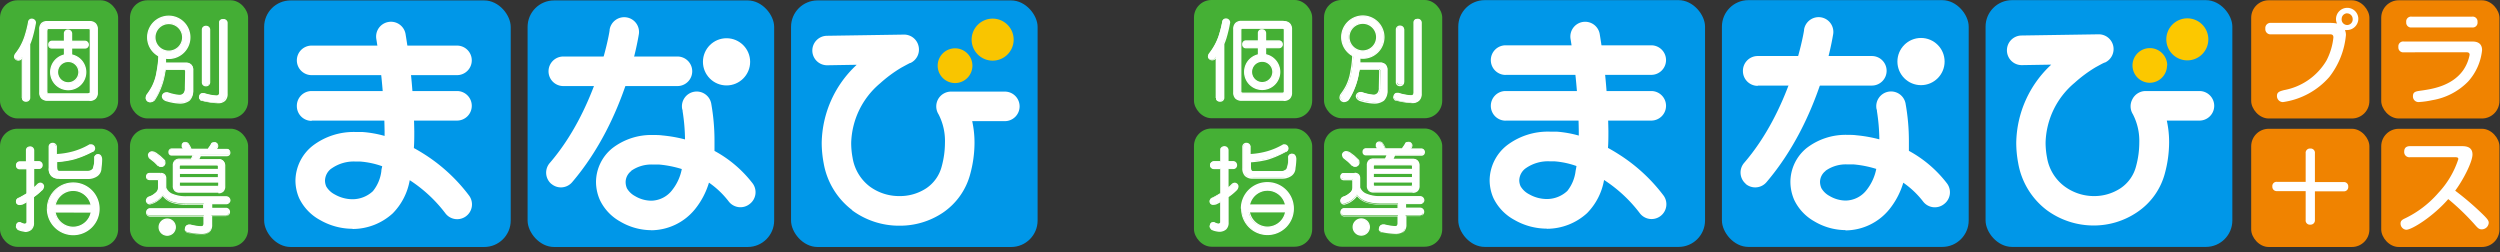<svg id="レイヤー_1" data-name="レイヤー 1" xmlns="http://www.w3.org/2000/svg" viewBox="0 0 357 36"><rect x="0" y="0" width="357" height="36" fill="#333333" stroke="none"/><defs><style>.cls-1{fill:#0097e8;}.cls-2{fill:#44ae35;}.cls-3{fill:#fff;}.cls-4{fill:#f9c500;}.cls-5{fill:#45b035;}.cls-6{fill:#fcc800;}.cls-7{fill:#f08300;}</style></defs><title>personal2Logoアートボード 1</title><rect class="cls-1" x="37.72" y="0.06" width="35.21" height="35.21" rx="3.78" ry="3.78"/><rect class="cls-1" x="112.96" y="0.06" width="35.21" height="35.21" rx="3.78" ry="3.78"/><rect class="cls-1" x="75.34" y="0.06" width="35.21" height="35.21" rx="3.78" ry="3.78"/><rect class="cls-2" y="0.04" width="16.87" height="16.87" rx="2.49" ry="2.49"/><rect class="cls-2" x="18.56" y="0.04" width="16.87" height="16.87" rx="2.49" ry="2.49"/><rect class="cls-2" y="18.38" width="16.87" height="16.87" rx="2.49" ry="2.49"/><rect class="cls-2" x="18.56" y="18.38" width="16.87" height="16.87" rx="2.49" ry="2.49"/><path class="cls-3" d="M5.05,3.21l0,.05A19.74,19.74,0,0,1,4.54,5.4c-.1.32-.21.63-.34.93V14c0,.29-.19.43-.51.45s-.5-.17-.5-.45V8.13l-.26.34a.53.53,0,0,1-.35.1c-.3-.05-.47-.18-.51-.41a.76.76,0,0,1,.14-.45,8.15,8.15,0,0,0,.65-.95,8.23,8.23,0,0,0,.7-1.53A16.44,16.44,0,0,0,4.1,3.16a.43.43,0,0,1,.45-.41A.5.5,0,0,1,5.05,3.21Zm7.74-.1a1,1,0,0,1,1.11,1.11v9a1,1,0,0,1-1.11,1.11h-6a1,1,0,0,1-1.11-1.11v-9A1,1,0,0,1,6.77,3.11Zm.1,10V4.36a.27.27,0,0,0-.3-.3H7a.26.26,0,0,0-.3.3v8.71c0,.21.09.31.3.31H12.6A.27.27,0,0,0,12.9,13.07ZM9.21,8.52V6.85H7.43A.42.42,0,0,1,7,6.4a.44.44,0,0,1,.45-.51H9.21V4.83a.46.46,0,0,1,.51-.51.48.48,0,0,1,.51.51V5.89h1.92c.28,0,.44.18.47.51a.45.45,0,0,1-.47.45H10.22V8.52"/><path class="cls-3" d="M3.1,14V8.4L3,8.54H3a.63.63,0,0,1-.42.12h0A.61.61,0,0,1,2,8.16H2a.85.85,0,0,1,.16-.51h0a8.1,8.1,0,0,0,.64-.93h0A8.08,8.08,0,0,0,3.48,5.2h0A16.19,16.19,0,0,0,4,3.15H4a.52.52,0,0,1,.55-.49h0a.59.59,0,0,1,.59.54h0v.05l0,0a19.3,19.3,0,0,1-.49,2.15h0c-.1.32-.2.63-.33.92h0V14a.57.57,0,0,1-.6.53h0c-.36,0-.6-.21-.59-.54Zm.18,0c0,.24.11.33.41.37h0c.29,0,.39-.13.42-.37h0V6.3a9.52,9.52,0,0,0,.33-.92h0a20.73,20.73,0,0,0,.5-2.15h0v0a.4.4,0,0,0-.41-.37h0c-.24,0-.34.11-.37.34h0a16.47,16.47,0,0,1-.53,2.08h0a8.37,8.37,0,0,1-.71,1.55h0a8.12,8.12,0,0,1-.65,1h0a.68.68,0,0,0-.13.39h0c0,.19.15.29.42.34h0a.48.48,0,0,0,.28-.07h0c.08-.11.17-.21.26-.33h0l.16-.23V14Zm9.52.39h-6a1.21,1.21,0,0,1-.9-.31h0a1.22,1.22,0,0,1-.3-.9h0v-9a1.21,1.21,0,0,1,.3-.9h0A1.21,1.21,0,0,1,6.77,3h6V3.2h-6c-.72,0-1,.32-1,1h0v9c0,.71.31,1,1,1h6c.71,0,1-.32,1-1h0v-9c0-.71-.32-1-1-1h0V3a1.22,1.22,0,0,1,.9.31h0a1.21,1.21,0,0,1,.31.9h0v9a1.22,1.22,0,0,1-.31.9h0a1.22,1.22,0,0,1-.89.31h0Zm-.19-1H7a.38.38,0,0,1-.29-.1h0a.41.41,0,0,1-.1-.29h0V4.36a.39.39,0,0,1,.1-.28h0A.39.39,0,0,1,7,4H12.6a.37.37,0,0,1,.39.39h0v8.71a.42.42,0,0,1-.1.3h0a.39.39,0,0,1-.28.1h0ZM6.77,4.36v8.71c0,.18,0,.21.21.22H12.6c.16,0,.2,0,.21-.22h0V4.36c0-.16,0-.2-.21-.21H7c-.18,0-.2,0-.21.21Zm3.36,4.16V6.76h2a.35.35,0,0,0,.38-.36h0c0-.3-.14-.4-.38-.42h-2V4.84c0-.29-.14-.4-.41-.42h0c-.31,0-.41.13-.42.42h0V6H7.43c-.26,0-.36.12-.37.42h0c0,.25.1.34.37.37H9.29V8.52H9.12V6.94H7.43a.5.5,0,0,1-.54-.54h0a.53.53,0,0,1,.54-.59H9.12v-1a.55.55,0,0,1,.6-.59h0a.58.58,0,0,1,.59.59h0v1h1.83a.56.56,0,0,1,.55.6h0a.54.54,0,0,1-.55.53H10.31V8.52Z"/><path class="cls-3" d="M23.71,7.55c0,.47,0,1,0,1.45h2.88a.9.9,0,0,1,1,1l0,2.91A1.83,1.83,0,0,1,27,14.28a2.19,2.19,0,0,1-1.4.4,7.46,7.46,0,0,1-2.09-.42.61.61,0,0,1-.35-.5.54.54,0,0,1,.56-.51.51.51,0,0,1,.18,0,6.74,6.74,0,0,0,1.65.38.82.82,0,0,0,.71-.3,1.19,1.19,0,0,0,.19-.75l.05-2.36a.27.27,0,0,0-.31-.3H23.59c0,.23-.06.3-.09.51a10,10,0,0,1-.65,2.28A8.64,8.64,0,0,1,22,14.32a.88.88,0,0,1-.61.26.58.58,0,0,1-.56-.56,1.19,1.19,0,0,1,.1-.4,8.59,8.59,0,0,0,.76-1.18,7.11,7.11,0,0,0,.69-2.16,14.7,14.7,0,0,0,.27-2.73m9.66-4.29V13.41a1.14,1.14,0,0,1-1.31,1.27,10.34,10.34,0,0,1-2.33-.36,1.92,1.92,0,0,1-.26-.35c0-.43.17-.63.45-.66h.18a7.19,7.19,0,0,0,1.8.35.41.41,0,0,0,.45-.47v-10c0-.28.17-.43.51-.45S32.34,3,32.36,3.25Zm-2.42,1v7.47a.48.48,0,0,1-.51.5.47.47,0,0,1-.52-.5V4.28a.47.47,0,0,1,.52-.51A.48.48,0,0,1,29.94,4.28Z"/><path class="cls-3" d="M28.7,14.41h0l0,0a1.91,1.91,0,0,1-.27-.37h0v0c0-.44.2-.72.54-.75h0l.21,0h0a7.15,7.15,0,0,0,1.78.35h0c.26,0,.35-.1.36-.38h0v-10c0-.33.23-.53.6-.54h0a.56.56,0,0,1,.59.53h0V13.41a1.36,1.36,0,0,1-.36,1h0a1.44,1.44,0,0,1-1,.34h0a10.35,10.35,0,0,1-2.35-.36Zm2.35.19c.84,0,1.21-.37,1.22-1.18h0V3.26c0-.25-.14-.34-.41-.37h0c-.32,0-.41.12-.42.37h0v10a.57.57,0,0,1-.14.41h0a.54.54,0,0,1-.41.14h0a7,7,0,0,1-1.8-.35h-.17c-.23,0-.35.16-.37.55h0a2.23,2.23,0,0,0,.22.29h0a10.2,10.2,0,0,0,2.28.35Zm-7.54-.25a.7.7,0,0,1-.4-.59h0a.64.64,0,0,1,.64-.59h0a.58.58,0,0,1,.21,0h0a6.76,6.76,0,0,0,1.62.37h0a.74.74,0,0,0,.64-.27h0a1.11,1.11,0,0,0,.17-.7h0l.05-2.36c0-.16,0-.2-.22-.21H23.67c0,.18-.06.26-.08.44h0a10.13,10.13,0,0,1-.65,2.3h0a8.65,8.65,0,0,1-.84,1.6h0a1,1,0,0,1-.68.28h0a.67.67,0,0,1-.63-.64h0a1.27,1.27,0,0,1,.12-.46h0a8.53,8.53,0,0,0,.76-1.17h0a7,7,0,0,0,.68-2.14h0a14.51,14.51,0,0,0,.27-2.72h.18a14.84,14.84,0,0,1-.27,2.75h0a7.17,7.17,0,0,1-.7,2.19h0a8.25,8.25,0,0,1-.76,1.17h0A1.11,1.11,0,0,0,21,14h0a.48.48,0,0,0,.46.48h0a.79.79,0,0,0,.54-.22h0a8.58,8.58,0,0,0,.81-1.55h0a9.93,9.93,0,0,0,.64-2.26h0c0-.22.07-.29.09-.51h0V9.87h2.72a.41.41,0,0,1,.29.1h0a.39.39,0,0,1,.1.29h0l-.05,2.36a1.26,1.26,0,0,1-.21.8h0a.9.9,0,0,1-.78.33h0a6.82,6.82,0,0,1-1.68-.38h0l-.14,0h0c-.31,0-.45.17-.48.41h0a.52.52,0,0,0,.29.43h0a7.43,7.43,0,0,0,2.06.41h0A2.11,2.11,0,0,0,27,14.22h0a1.76,1.76,0,0,0,.45-1.3h0l0-2.9c0-.64-.28-.92-.92-.93h-3V9c0-.41,0-1,0-1.44h.18c0,.43,0,1,0,1.36h2.78a1.11,1.11,0,0,1,.82.29h0a1.14,1.14,0,0,1,.28.83h0l0,2.91a1.92,1.92,0,0,1-.51,1.43h0a2.28,2.28,0,0,1-1.45.42h0a7.56,7.56,0,0,1-2.13-.42Zm5.31-2.61V4.27a.57.57,0,0,1,.61-.59h0a.57.57,0,0,1,.59.59h0v7.47a.58.58,0,0,1-.6.59h0a.56.56,0,0,1-.6-.59ZM29,4.28v7.46c0,.29.13.4.43.42h0c.28,0,.39-.13.42-.42h0V4.28c0-.29-.14-.4-.41-.42h0c-.31,0-.41.13-.43.42Z"/><path class="cls-3" d="M6,23.63a.44.44,0,0,1-.45.45H4.8v2.84a6.19,6.19,0,0,0,.61-.57.64.64,0,0,1,.3-.14c.3,0,.47.14.5.4a.77.77,0,0,1-.25.56,7.91,7.91,0,0,1-1.17,1V31.8A1.11,1.11,0,0,1,3.53,33a2.88,2.88,0,0,1-1-.26,1.6,1.6,0,0,1-.25-.35c0-.43.16-.63.45-.66h.06a1.62,1.62,0,0,0,.65.25.32.32,0,0,0,.35-.36V28.76a6.26,6.26,0,0,1-.71.38,2,2,0,0,1-.4.05.39.39,0,0,1-.4-.4.5.5,0,0,1,.4-.51c.44-.23.82-.45,1.11-.63V24.09h-1a.43.43,0,0,1-.47-.45.47.47,0,0,1,.47-.52h1V21.46c0-.29.17-.44.5-.47a.48.48,0,0,1,.51.47v1.66h.76C5.85,23.14,6,23.31,6,23.63ZM8,21v1.14a11.24,11.24,0,0,0,2.46-.4,9.86,9.86,0,0,0,2.34-1H13a.5.5,0,0,1,.51.51.48.48,0,0,1-.4.45,13.28,13.28,0,0,1-2.59,1A13.61,13.61,0,0,1,8,23.12v.71c0,.48.13.71.4.71h4a1,1,0,0,0,.79-.31c.16-.12.25-.67.27-1.66a.46.46,0,0,1,.51-.51c.31,0,.48.23.51.65a9.57,9.57,0,0,1-.1,1.3,1.32,1.32,0,0,1-.56,1.06,2.22,2.22,0,0,1-1.36.38h-4A1.24,1.24,0,0,1,7,24V21a.47.47,0,0,1,.51-.52A.5.5,0,0,1,8,21ZM7.78,29.3h5.5v1H7.78Z"/><path class="cls-3" d="M3.53,33.1a3,3,0,0,1-1-.27h0v0a1.66,1.66,0,0,1-.26-.37h0v0c0-.44.19-.73.54-.75h.12a1.54,1.54,0,0,0,.6.23h0c.2,0,.25-.07.26-.27h0V28.92a6.08,6.08,0,0,1-.6.31h0a2.07,2.07,0,0,1-.43.05h0a.48.48,0,0,1-.48-.49h0a.58.58,0,0,1,.45-.58h0c.42-.22.78-.43,1.07-.61h0V24.18H2.83a.52.52,0,0,1-.55-.55h0a.56.56,0,0,1,.56-.6H3.7V21.46c0-.33.23-.54.6-.56h0a.58.58,0,0,1,.59.56h0V23h.68a.57.57,0,0,1,.53.6h0a.53.53,0,0,1-.54.53H4.89v2.56c.16-.13.31-.29.47-.45h0a.71.71,0,0,1,.35-.16h0a.55.55,0,0,1,.59.49h0a.86.86,0,0,1-.27.62H6a8,8,0,0,1-1.14.94h0V31.8a1.3,1.3,0,0,1-.35,1h0a1.41,1.41,0,0,1-1,.33h0Zm0-.18c.81,0,1.17-.36,1.18-1.13h0V28.08l0,0a7.88,7.88,0,0,0,1.15-.95h0a.67.67,0,0,0,.22-.48h0c0-.22-.15-.31-.41-.33h0a.54.54,0,0,0-.24.11h0a6.21,6.21,0,0,1-.62.58h0l-.14.12V24h.85c.25,0,.33-.11.37-.36h0c0-.3-.13-.4-.36-.43H4.71V21.47c0-.25-.14-.35-.41-.39h0c-.31,0-.41.13-.42.38h0V23.2h-1c-.26,0-.36.14-.38.43h0c0,.25.11.35.38.37h1v3.7l0,0c-.3.18-.68.4-1.13.64h0a.41.41,0,0,0-.34.42h0c0,.21.09.28.31.32h0a1.92,1.92,0,0,0,.37,0H3a6.2,6.2,0,0,0,.7-.37h0l.13-.08v3a.46.46,0,0,1-.11.33h0a.44.44,0,0,1-.34.12h0a1.69,1.69,0,0,1-.66-.25h0c-.23,0-.34.16-.35.55h0a1.71,1.71,0,0,0,.21.3h0a2.78,2.78,0,0,0,1,.24Zm4.16-2.58V29.21h5.68v1.14Zm.18-.18H13.2v-.78H7.87v.78Zm.57-4.63a1.53,1.53,0,0,1-1.12-.38h0A1.52,1.52,0,0,1,6.94,24h0V21a.57.57,0,0,1,.6-.61h0a.59.59,0,0,1,.59.6h0v1a10.94,10.94,0,0,0,2.35-.39h0a9.83,9.83,0,0,0,2.32-1H13a.59.59,0,0,1,.59.6h0a.56.56,0,0,1-.45.53h0a13.35,13.35,0,0,1-2.61,1.06h0a13.65,13.65,0,0,1-2.36.36h0v.63c0,.48.11.62.31.62h4a1,1,0,0,0,.74-.29h0a3.33,3.33,0,0,0,.24-1.59h0A.55.55,0,0,1,14,22h0c.36,0,.57.3.59.74h0a9.61,9.61,0,0,1-.1,1.3h0a1.4,1.4,0,0,1-.59,1.13h0a2.31,2.31,0,0,1-1.41.39h-4ZM7.12,21v3c0,.91.41,1.31,1.32,1.32h4A2.15,2.15,0,0,0,13.76,25h0a1.24,1.24,0,0,0,.51-1h0a9.41,9.41,0,0,0,.1-1.28h0c0-.4-.16-.54-.41-.56h0c-.31,0-.41.13-.42.42h0c0,1-.09,1.54-.3,1.72h0a1.11,1.11,0,0,1-.86.34h-4c-.34,0-.49-.32-.49-.8H8V23H8a13.45,13.45,0,0,0,2.41-.36h0a13.23,13.23,0,0,0,2.59-1h0c.24-.08.32-.17.34-.36h0c0-.3-.16-.41-.42-.43h-.08a9.91,9.91,0,0,1-2.35,1h0a11.27,11.27,0,0,1-2.48.4H8V21c0-.29-.14-.4-.41-.44h0c-.31,0-.41.14-.42.43Z"/><path class="cls-4" d="M138.86,9.38a2.48,2.48,0,0,1-2.48,2.48h0a2.48,2.48,0,0,1-2.48-2.48h0a2.48,2.48,0,0,1,2.48-2.48h0a2.48,2.48,0,0,1,2.48,2.48Z"/><path class="cls-4" d="M144.75,5.66a3,3,0,0,1-3,3h0a3,3,0,0,1-3-3h0a3,3,0,0,1,3-3h0a3,3,0,0,1,3,3Z"/><path class="cls-3" d="M44.5,10.73a2.11,2.11,0,0,1-2.11-2.11h0A2.11,2.11,0,0,1,44.5,6.51H65.26a2.11,2.11,0,0,1,2.11,2.11h0a2.11,2.11,0,0,1-2.11,2.11H44.5Z"/><path class="cls-3" d="M44.5,17.26a2.11,2.11,0,0,1-2.11-2.11h0A2.11,2.11,0,0,1,44.5,13H65.26a2.11,2.11,0,0,1,2.11,2.11h0a2.11,2.11,0,0,1-2.11,2.11H44.5Z"/><path class="cls-3" d="M50.33,32.67a9.33,9.33,0,0,1-4.61-1.24h0a7,7,0,0,1-3-3.13h0a6.37,6.37,0,0,1-.53-2.51h0a6.43,6.43,0,0,1,2.49-5h0a9.64,9.64,0,0,1,6.13-1.94h0c.31,0,.63,0,.95,0h0a15.85,15.85,0,0,1,3.16.56h0c0-.22,0-.45,0-.68h0a87.74,87.74,0,0,0-1-12h0c-.11-.74-.18-1.15-.18-1.15h0a2.11,2.11,0,0,1,1.72-2.44h0A2.11,2.11,0,0,1,57.92,4.9h0a93.81,93.81,0,0,1,1.24,13.85h0c0,.81,0,1.61-.06,2.39h0c.61.33,1.2.69,1.77,1.06h0A24.27,24.27,0,0,1,67,27.95h0a2.11,2.11,0,0,1-.48,2.95h0a2.11,2.11,0,0,1-2.95-.48h0a20.13,20.13,0,0,0-5.06-4.69h0l0,0h0a8.9,8.9,0,0,1-2.43,4.74h0a8.53,8.53,0,0,1-5.71,2.23h0Zm-3-8.61a2.21,2.21,0,0,0-.92,1.72h0a2.15,2.15,0,0,0,.18.85h0a3,3,0,0,0,1.22,1.14h0a5.12,5.12,0,0,0,2.5.68h0a4.27,4.27,0,0,0,2.94-1.15h0a5.62,5.62,0,0,0,1.21-2.89h0c0-.21.08-.44.12-.67h0a12,12,0,0,0-3.12-.67h0l-.65,0h0a5.49,5.49,0,0,0-3.48,1Z"/><path class="cls-3" d="M93,32.87a8.8,8.8,0,0,1-4.48-1.26h0a6.91,6.91,0,0,1-2.86-3.06h0A6.48,6.48,0,0,1,85.11,26h0a6.25,6.25,0,0,1,2.35-4.85h0a9.11,9.11,0,0,1,5.86-1.87h0c.41,0,.84,0,1.27.06h0a19.86,19.86,0,0,1,3.23.57h0a27.34,27.34,0,0,0-.34-4h0c0-.22-.06-.32-.06-.32h0a2.11,2.11,0,0,1,1.66-2.48h0a2.11,2.11,0,0,1,2.48,1.66h0a30.23,30.23,0,0,1,.47,5.35h0c0,.46,0,.94,0,1.43h0a17.19,17.19,0,0,1,5.41,4.59h0a2.11,2.11,0,0,1-.4,3h0a2.11,2.11,0,0,1-3-.4h0a12.61,12.61,0,0,0-2.8-2.66h0a11.08,11.08,0,0,1-2,3.8h0a8.12,8.12,0,0,1-6.17,3H93Zm-2.84-8.46A2,2,0,0,0,89.34,26h0a2.28,2.28,0,0,0,.19.9h0A2.94,2.94,0,0,0,90.68,28h0a4.59,4.59,0,0,0,2.31.66h0a3.85,3.85,0,0,0,3-1.52h0a6.94,6.94,0,0,0,1.37-3h0a15.36,15.36,0,0,0-3.2-.64h0c-.31,0-.6,0-.87,0h0a5,5,0,0,0-3.18.91Z"/><path class="cls-3" d="M80.44,12.29a2.11,2.11,0,0,1-2.11-2.11h0a2.11,2.11,0,0,1,2.11-2.11h16.3a2.11,2.11,0,0,1,2.11,2.11h0a2.11,2.11,0,0,1-2.11,2.11H80.44Z"/><path class="cls-3" d="M78.74,26.27a2.11,2.11,0,0,1-.23-3h0c6.43-7.45,8.38-17.79,8.54-18.91h0v-.1h0a2.11,2.11,0,0,1,2.4-1.78h0a2.11,2.11,0,0,1,1.78,2.4h0c-.05.18-1.73,12-9.53,21.14h0a2.11,2.11,0,0,1-1.6.74h0a2.1,2.1,0,0,1-1.37-.51Z"/><path class="cls-3" d="M121.69,30a10.69,10.69,0,0,1-4.07-6.7h0a15.7,15.7,0,0,1-.28-2.91h0a15.52,15.52,0,0,1,5-11.14h0l-4.18.07A2.11,2.11,0,0,1,116,7.25h0a2.11,2.11,0,0,1,2.08-2.14h0l11-.17a2.11,2.11,0,0,1,2.09,1.65h0A2.11,2.11,0,0,1,130,9h0l-.06,0h0l-.25.13h0c-.23.12-.56.3-1,.54h0a19.07,19.07,0,0,0-3,2.22h0a11.51,11.51,0,0,0-4.14,8.51h0a11.43,11.43,0,0,0,.2,2.13h0a6.44,6.44,0,0,0,2.46,4.11h0A7.07,7.07,0,0,0,128.45,28h0a6.84,6.84,0,0,0,3.8-1.1h0a5.38,5.38,0,0,0,2.23-3.15h0a12.91,12.91,0,0,0,.46-3.35h0a8.3,8.3,0,0,0-.91-4.07h0a2.12,2.12,0,0,1-.08-2.14h0a2.12,2.12,0,0,1,1.86-1.11h7.68a2.11,2.11,0,0,1,2.11,2.11h0a2.11,2.11,0,0,1-2.11,2.11h-4.66a14.37,14.37,0,0,1,.33,3.11h0a17.1,17.1,0,0,1-.61,4.44h0a9.62,9.62,0,0,1-3.95,5.55h0a11,11,0,0,1-6.16,1.83h0a11.28,11.28,0,0,1-6.76-2.2Z"/><circle class="cls-3" cx="103.75" cy="8.83" r="3.37"/><path class="cls-3" d="M7.24,10.3a2.5,2.5,0,0,1,2.5-2.5h0a2.5,2.5,0,0,1,2.5,2.5h0a2.5,2.5,0,0,1-2.5,2.5h0a2.5,2.5,0,0,1-2.5-2.5Zm1,0a1.53,1.53,0,0,0,1.53,1.53h0a1.53,1.53,0,0,0,1.53-1.53h0A1.53,1.53,0,0,0,9.74,8.77h0A1.53,1.53,0,0,0,8.21,10.3Z"/><path class="cls-3" d="M7.15,10.3h0A2.59,2.59,0,0,1,9.74,7.71h0a2.59,2.59,0,0,1,2.59,2.59h0a2.59,2.59,0,0,1-2.59,2.59h0A2.59,2.59,0,0,1,7.15,10.3Zm2.59,2.41a2.41,2.41,0,0,0,2.41-2.41h0A2.41,2.41,0,0,0,9.74,7.89h0A2.41,2.41,0,0,0,7.32,10.3h0a2.41,2.41,0,0,0,2.41,2.41ZM8.12,10.3h0A1.62,1.62,0,0,1,9.74,8.68h0a1.62,1.62,0,0,1,1.61,1.62h0a1.62,1.62,0,0,1-1.61,1.62h0A1.62,1.62,0,0,1,8.12,10.3Zm1.62,1.44a1.44,1.44,0,0,0,1.44-1.44h0A1.44,1.44,0,0,0,9.74,8.86h0A1.44,1.44,0,0,0,8.3,10.3h0a1.44,1.44,0,0,0,1.44,1.44Z"/><path class="cls-3" d="M21.09,5.33a3,3,0,0,1,3-3h0a3,3,0,0,1,3,3h0a3,3,0,0,1-3,3h0a3,3,0,0,1-3-3Zm1,0a2,2,0,0,0,2,2h0a2,2,0,0,0,2-2h0a2,2,0,0,0-2-2h0a2,2,0,0,0-2,2Z"/><path class="cls-3" d="M21,5.33h0a3.1,3.1,0,0,1,3.1-3.1h0a3.1,3.1,0,0,1,3.1,3.1h0a3.1,3.1,0,0,1-3.1,3.1h0A3.1,3.1,0,0,1,21,5.33Zm3.1,2.92A2.93,2.93,0,0,0,27,5.33h0A2.93,2.93,0,0,0,24.1,2.41h0a2.93,2.93,0,0,0-2.92,2.92h0A2.93,2.93,0,0,0,24.1,8.26ZM22,5.33h0A2.07,2.07,0,0,1,24.1,3.27h0a2.07,2.07,0,0,1,2.06,2.07h0A2.07,2.07,0,0,1,24.1,7.4h0A2.07,2.07,0,0,1,22,5.33ZM24.1,7.22A1.89,1.89,0,0,0,26,5.33h0A1.89,1.89,0,0,0,24.1,3.45h0a1.89,1.89,0,0,0-1.89,1.89h0A1.89,1.89,0,0,0,24.1,7.22Z"/><path class="cls-3" d="M6.78,29.82a3.68,3.68,0,0,1,3.68-3.68h0a3.68,3.68,0,0,1,3.68,3.68h0a3.68,3.68,0,0,1-3.68,3.68h0a3.68,3.68,0,0,1-3.68-3.68Zm1,0a2.65,2.65,0,0,0,2.64,2.64h0a2.65,2.65,0,0,0,2.64-2.64h0a2.65,2.65,0,0,0-2.64-2.64h0a2.65,2.65,0,0,0-2.64,2.64Z"/><path class="cls-3" d="M6.69,29.82a3.77,3.77,0,0,1,3.77-3.77h0a3.77,3.77,0,0,1,3.77,3.77h0a3.77,3.77,0,0,1-3.77,3.77h0a3.77,3.77,0,0,1-3.77-3.77Zm.18,0a3.59,3.59,0,0,0,3.59,3.59h0A3.59,3.59,0,0,0,14,29.82h0a3.59,3.59,0,0,0-3.59-3.59h0a3.59,3.59,0,0,0-3.59,3.59Zm.86,0a2.73,2.73,0,0,1,2.73-2.73h0a2.73,2.73,0,0,1,2.73,2.73h0a2.73,2.73,0,0,1-2.73,2.73h0a2.74,2.74,0,0,1-2.73-2.73Zm2.73,2.55A2.56,2.56,0,0,0,13,29.82h0a2.56,2.56,0,0,0-2.55-2.55h0a2.56,2.56,0,0,0-2.55,2.55h0a2.56,2.56,0,0,0,2.55,2.55Z"/><path class="cls-3" d="M22.93,24.78a.63.63,0,0,1,.71.7V26.8a1.64,1.64,0,0,0,.84.91,5,5,0,0,0,2.16.4h5.64c.31,0,.49.19.52.56a.51.51,0,0,1-.52.41H30.21v.68h2a.48.48,0,0,1,.5.51.5.5,0,0,1-.5.51h-2v1.31c0,.88-.48,1.32-1.41,1.32a11.13,11.13,0,0,1-2.07-.26,1.43,1.43,0,0,1-.31-.35c0-.47.19-.69.56-.71h.16a7,7,0,0,0,1.52.25.4.4,0,0,0,.45-.45V30.78H21.47a.49.49,0,0,1-.52-.51.47.47,0,0,1,.52-.51H29.1v-.68H26.7a6.75,6.75,0,0,1-2.07-.27,2.71,2.71,0,0,1-1.4-1,2.32,2.32,0,0,1-.66.71,2.7,2.7,0,0,1-1,.51.43.43,0,0,1-.19.05.5.5,0,0,1-.47-.41.57.57,0,0,1,.36-.56,2.36,2.36,0,0,0,.91-.52,1,1,0,0,0,.45-.79v-1a.18.18,0,0,0-.19-.21H21.41c-.31,0-.47-.13-.47-.4a.41.41,0,0,1,.47-.45Z"/><path class="cls-3" d="M28.8,33.5a11.17,11.17,0,0,1-2.09-.26h0l0,0a1.43,1.43,0,0,1-.33-.38h0v0c0-.49.23-.78.65-.8h0l.18,0h0a6.87,6.87,0,0,0,1.49.24h0c.27,0,.35-.09.36-.36h0v-1H21.46a.58.58,0,0,1-.6-.6h0a.57.57,0,0,1,.61-.59H29v-.5H26.7a6.85,6.85,0,0,1-2.1-.28h0A2.83,2.83,0,0,1,23.23,28h0a2.36,2.36,0,0,1-.61.62h0a2.73,2.73,0,0,1-1,.52h0a.53.53,0,0,1-.25.06h0a.59.59,0,0,1-.54-.51h0a.66.66,0,0,1,.43-.63h0a2.3,2.3,0,0,0,.88-.5h0a.93.93,0,0,0,.42-.72h0v-1c0-.1,0-.11-.1-.12H21.41a.61.61,0,0,1-.41-.12h0a.46.46,0,0,1-.15-.37h0a.54.54,0,0,1,.14-.4h0a.57.57,0,0,1,.41-.14h1.52v.18H21.41c-.28,0-.37.1-.38.37h0c0,.23.09.3.38.31h1.06a.28.28,0,0,1,.28.3h0v1a1.11,1.11,0,0,1-.48.86h0a2.46,2.46,0,0,1-.94.54h0a.47.47,0,0,0-.3.46h0c0,.2.14.29.38.34h0a.37.37,0,0,0,.17,0h0a2.65,2.65,0,0,0,.94-.49h0a2.24,2.24,0,0,0,.63-.69h0l.07-.11.08.11a2.62,2.62,0,0,0,1.35,1h0a6.63,6.63,0,0,0,2,.27h2.49v.86H21.47c-.31,0-.41.13-.43.41h0c0,.28.13.39.43.42h7.72v1.2a.55.55,0,0,1-.14.41h0a.56.56,0,0,1-.41.14h0a6.92,6.92,0,0,1-1.51-.25H27c-.32,0-.45.17-.47.61h0a1.69,1.69,0,0,0,.26.28h0a11,11,0,0,0,2,.25h0c.9,0,1.31-.39,1.32-1.23h0v-1.4h2.12a.4.4,0,0,0,.42-.41h0c0-.3-.14-.4-.42-.43H30.12V29h2.16c.27,0,.39-.13.44-.32h0c0-.34-.16-.45-.43-.47H26.65a5.07,5.07,0,0,1-2.2-.41h0a1.73,1.73,0,0,1-.88-1h0V25.48c0-.43-.19-.6-.62-.61h0v-.18a.81.81,0,0,1,.59.2h0a.79.79,0,0,1,.21.59h0v1.31a1.55,1.55,0,0,0,.79.84h0a4.88,4.88,0,0,0,2.13.39h5.64a.61.61,0,0,1,.6.66h0a.61.61,0,0,1-.6.49h-2v.5h1.95a.58.58,0,0,1,.59.6h0a.59.59,0,0,1-.59.59H30.3v1.22a1.38,1.38,0,0,1-.38,1.06h0a1.58,1.58,0,0,1-1.11.35h0Z"/><path class="cls-3" d="M22.11,21.79l.73.54.65.62a2.32,2.32,0,0,1,.05.4.51.51,0,0,1-.51.45.52.52,0,0,1-.41-.14q-.31-.33-.58-.58c-.18-.16-.4-.32-.67-.53a.94.94,0,0,1-.16-.45.53.53,0,0,1,.45-.42A1.16,1.16,0,0,1,22.11,21.79Z"/><path class="cls-3" d="M22.55,23.73c-.21-.22-.4-.41-.58-.58h0l-.69-.55h0a1,1,0,0,1-.16-.52h0a.62.62,0,0,1,.54-.48h0a1.23,1.23,0,0,1,.49.11h0l0,.08.05-.07c.28.21.53.39.73.55h0l.65.62h0l0,0v0a2.21,2.21,0,0,1,.05.43h0a.6.6,0,0,1-.59.53h0a.6.6,0,0,1-.47-.17ZM21.29,22.1a.9.9,0,0,0,.12.38h0c.27.21.49.38.68.54h0c.18.17.38.37.59.59h0a.43.43,0,0,0,.34.11h0a.41.41,0,0,0,.43-.37h0a2.12,2.12,0,0,0,0-.36h0l-.62-.6h0l-.71-.54h0a1.11,1.11,0,0,0-.39-.09h0a.44.44,0,0,0-.38.33Z"/><path class="cls-3" d="M26.87,20.51a3.4,3.4,0,0,1,.4.76h2.46l.08-.16a4,4,0,0,0,.45-.71,1,1,0,0,1,.45-.09.47.47,0,0,1,.4.4.62.62,0,0,1-.21.45.39.39,0,0,1-.07.1h1.59c.25,0,.38.17.4.45a.39.39,0,0,1-.4.4H28.61l-.28.61h2.85a.81.81,0,0,1,.91.91v2.88a.8.8,0,0,1-.91.91H25.66a.8.8,0,0,1-.91-.91V23.65a.8.8,0,0,1,.91-.91h1.66l.29-.61H24.54a.37.37,0,0,1-.4-.4.4.4,0,0,1,.4-.45h1.7c-.08-.14-.16-.26-.22-.36v-.25a.4.4,0,0,1,.4-.35A.53.53,0,0,1,26.87,20.51Zm4.35,3.7V23.8a.23.23,0,0,0-.26-.25h-5.1c-.18,0-.26.09-.26.25v.41Zm0,1.18v-.63H25.61v.63Zm0,1V26H25.61v.37c0,.18.08.26.26.26H31A.23.23,0,0,0,31.23,26.37Z"/><path class="cls-3" d="M31.18,27.52H25.66a1,1,0,0,1-.74-.25h0a1,1,0,0,1-.25-.74h0V23.65a1,1,0,0,1,.25-.74h0a1,1,0,0,1,.75-.26h1.6l.2-.43H24.54a.46.46,0,0,1-.49-.49h0a.49.49,0,0,1,.49-.54h1.54L25.94,21h0v-.3a.49.49,0,0,1,.49-.43h0a.62.62,0,0,1,.52.23h0l-.07.06.07-.05a3.48,3.48,0,0,1,.39.73h2.35l.06-.12h0a3.91,3.91,0,0,0,.44-.7h0v0h0a1.12,1.12,0,0,1,.51-.1h0a.56.56,0,0,1,.47.49h0a.66.66,0,0,1-.19.47h1.43a.51.51,0,0,1,.49.55h0a.48.48,0,0,1-.49.48H28.67l-.2.43h2.71a1,1,0,0,1,.74.26h0a1,1,0,0,1,.25.74h0v2.88a1,1,0,0,1-.26.74h0a1,1,0,0,1-.73.25h0Zm-6.34-3.88v2.88c0,.58.24.8.82.82h5.52c.56,0,.81-.24.82-.82h0V23.65c0-.56-.26-.81-.82-.82h-3l.37-.78h3.89c.22,0,.28-.09.32-.31h0c0-.26-.11-.35-.31-.37h-1.8l.15-.15.07-.11h0a.53.53,0,0,0,.18-.37h0a.37.37,0,0,0-.31-.33h0a1,1,0,0,0-.39.07h0a3.92,3.92,0,0,1-.44.69h0l-.08.16h0l0,0H27.21l0-.06a3.29,3.29,0,0,0-.39-.74h0a.44.44,0,0,0-.37-.16h0c-.21,0-.3.11-.32.26h0v.22c.06.1.13.21.21.35h0l.07.13H24.55c-.22,0-.31.11-.32.36h0c0,.22.09.29.31.31h3.2l-.37.78H25.66c-.58,0-.81.25-.82.82Zm1,3.07a.36.36,0,0,1-.26-.09h0a.35.35,0,0,1-.09-.26h0v-.46h5.8v.46a.35.35,0,0,1-.09.26h0a.36.36,0,0,1-.25.09h-5.1Zm-.17-.35c0,.16,0,.15.17.17H31c.14,0,.16,0,.17-.17h0v-.28H25.69v.28Zm-.18-.89v-.81h5.8v.81Zm5.71-.09v0Zm-5.53-.09h5.44v-.45H25.69v.45Zm-.18-1v-.5a.33.33,0,0,1,.09-.24h0a.35.35,0,0,1,.26-.09H31a.33.33,0,0,1,.35.33h0v.5Zm5.71-.09v0Zm-5.53-.41v.32h5.44V23.8c0-.12,0-.15-.17-.16h-5.1c-.15,0-.16,0-.17.16Z"/><circle class="cls-3" cx="23.87" cy="32.44" r="1.15"/><path class="cls-3" d="M22.64,32.44a1.24,1.24,0,0,1,1.24-1.24h0a1.24,1.24,0,0,1,1.24,1.24h0a1.23,1.23,0,0,1-1.24,1.23h0a1.23,1.23,0,0,1-1.24-1.23Zm.18,0a1.06,1.06,0,0,0,1.06,1.06h0a1.06,1.06,0,0,0,1.06-1.06h0a1.06,1.06,0,0,0-1.06-1.06h0a1.06,1.06,0,0,0-1.06,1.06Z"/><rect class="cls-1" x="208.24" y="0.02" width="35.24" height="35.24" rx="3.78" ry="3.78"/><rect class="cls-1" x="283.54" y="0.02" width="35.24" height="35.24" rx="3.78" ry="3.78"/><rect class="cls-1" x="245.89" y="0.02" width="35.24" height="35.24" rx="3.78" ry="3.78"/><rect class="cls-5" x="170.5" width="16.88" height="16.88" rx="2.5" ry="2.5"/><rect class="cls-5" x="189.07" width="16.88" height="16.88" rx="2.5" ry="2.5"/><rect class="cls-5" x="170.5" y="18.35" width="16.88" height="16.88" rx="2.5" ry="2.5"/><rect class="cls-5" x="189.07" y="18.35" width="16.88" height="16.88" rx="2.5" ry="2.5"/><path class="cls-3" d="M175.55,3.17l0,.05A19.61,19.61,0,0,1,175,5.36a9.76,9.76,0,0,1-.34.93V14c0,.29-.19.43-.51.45s-.51-.17-.51-.45V8.1c-.09.13-.18.23-.26.34a.54.54,0,0,1-.35.1c-.3-.05-.47-.18-.51-.41a.76.76,0,0,1,.14-.45,8.23,8.23,0,0,0,1.35-2.48,16.4,16.4,0,0,0,.53-2.07.43.43,0,0,1,.45-.41A.5.5,0,0,1,175.55,3.17Zm7.75-.1a1,1,0,0,1,1.12,1.12v9a1,1,0,0,1-1.12,1.12h-6a1,1,0,0,1-1.11-1.12v-9a1,1,0,0,1,1.11-1.12Zm.1,10V4.33a.27.27,0,0,0-.3-.3h-5.63a.26.26,0,0,0-.3.3V13c0,.21.09.31.3.31h5.63A.27.27,0,0,0,183.4,13Zm-3.7-4.55V6.82h-1.78a.42.42,0,0,1-.45-.45.44.44,0,0,1,.45-.51h1.78V4.79a.46.46,0,0,1,.51-.51.48.48,0,0,1,.51.51V5.86h1.92q.43,0,.47.51a.45.45,0,0,1-.47.45h-1.92V8.49"/><path class="cls-3" d="M173.6,14V8.36l-.11.14h0a.64.64,0,0,1-.42.12h0a.61.61,0,0,1-.58-.5h0a.85.85,0,0,1,.16-.51h0a8.17,8.17,0,0,0,.64-.93h0A8.17,8.17,0,0,0,174,5.17h0a16.34,16.34,0,0,0,.53-2.05h0a.52.52,0,0,1,.55-.49h0a.59.59,0,0,1,.59.54h0v.05l0,0a19.39,19.39,0,0,1-.5,2.15h0c-.1.32-.2.63-.33.92h0V14a.57.57,0,0,1-.6.53h0c-.36,0-.6-.21-.59-.54Zm.18,0c0,.24.11.33.41.36h0c.29,0,.39-.13.42-.36h0V6.26a9.56,9.56,0,0,0,.33-.92h0a20.57,20.57,0,0,0,.5-2.15h0v0a.4.4,0,0,0-.41-.36h0c-.24,0-.34.11-.37.34h0a16.58,16.58,0,0,1-.53,2.08h0a8.37,8.37,0,0,1-.71,1.55h0a8.18,8.18,0,0,1-.65,1h0a.68.68,0,0,0-.13.39h0c0,.19.15.29.42.34h0a.49.49,0,0,0,.28-.07h0c.08-.11.17-.21.26-.33h0l.16-.23V14Zm9.52.39h-6a1.21,1.21,0,0,1-.9-.31h0a1.22,1.22,0,0,1-.3-.9h0v-9a1.22,1.22,0,0,1,.3-.9h0a1.22,1.22,0,0,1,.9-.31h6v.18h-6c-.72,0-1,.32-1,1h0v9c0,.71.31,1,1,1h6c.71,0,1-.32,1-1h0v-9c0-.71-.32-1-1-1h0V3a1.22,1.22,0,0,1,.9.31h0a1.21,1.21,0,0,1,.31.9h0v9a1.22,1.22,0,0,1-.31.9h0a1.22,1.22,0,0,1-.89.31h0Zm-.19-1h-5.63a.38.38,0,0,1-.29-.11h0a.41.41,0,0,1-.1-.29h0V4.33a.39.39,0,0,1,.1-.28h0a.39.39,0,0,1,.29-.1h5.63a.37.37,0,0,1,.39.39h0V13a.41.41,0,0,1-.1.3h0a.39.39,0,0,1-.28.1h0Zm-5.84-9.11V13c0,.18,0,.21.21.22h5.63c.16,0,.2,0,.21-.22h0V4.33c0-.16,0-.2-.21-.21h-5.63c-.18,0-.2,0-.21.21Zm3.36,4.16V6.73h2a.35.35,0,0,0,.38-.36h0c0-.3-.14-.4-.38-.42h-2V4.8c0-.3-.14-.4-.41-.42h0c-.31,0-.41.13-.42.42h0V5.95h-1.86c-.26,0-.36.12-.37.42h0c0,.25.1.34.36.36h1.87V8.49h-.18V6.9h-1.69a.51.51,0,0,1-.54-.54h0a.53.53,0,0,1,.54-.6h1.69v-1a.55.55,0,0,1,.6-.59h0a.58.58,0,0,1,.59.59h0v1h1.83a.56.56,0,0,1,.55.6h0a.54.54,0,0,1-.55.53h-1.83V8.49Z"/><path class="cls-3" d="M194.22,7.51c0,.47,0,1,0,1.45h2.88a.9.9,0,0,1,1,1l0,2.91a1.84,1.84,0,0,1-.48,1.36,2.2,2.2,0,0,1-1.4.4,7.49,7.49,0,0,1-2.09-.42.61.61,0,0,1-.35-.51.54.54,0,0,1,.56-.51.51.51,0,0,1,.18,0,6.8,6.8,0,0,0,1.65.38.82.82,0,0,0,.71-.3,1.18,1.18,0,0,0,.19-.75l.05-2.36a.27.27,0,0,0-.31-.3h-2.65c0,.23-.07.3-.09.51a10,10,0,0,1-.65,2.28,8.66,8.66,0,0,1-.82,1.57.88.88,0,0,1-.61.26.58.58,0,0,1-.56-.56,1.19,1.19,0,0,1,.1-.4,8.58,8.58,0,0,0,.77-1.18,7.11,7.11,0,0,0,.69-2.16,14.69,14.69,0,0,0,.27-2.74m9.67-4.3V13.38a1.14,1.14,0,0,1-1.31,1.27,10.31,10.31,0,0,1-2.33-.36,1.91,1.91,0,0,1-.26-.35c0-.43.17-.64.45-.66h.18a7.2,7.2,0,0,0,1.8.35.41.41,0,0,0,.45-.47v-10c0-.28.17-.43.5-.45S202.86,2.93,202.88,3.22Zm-2.42,1v7.47a.48.48,0,0,1-.5.51.47.47,0,0,1-.52-.51V4.24a.47.47,0,0,1,.52-.51A.48.48,0,0,1,200.46,4.24Z"/><path class="cls-3" d="M199.22,14.38h0l0,0a1.85,1.85,0,0,1-.27-.38h0v0c0-.44.2-.72.54-.75h0l.21,0h0a7.13,7.13,0,0,0,1.78.35h0c.26,0,.35-.1.36-.38h0v-10c0-.33.23-.53.6-.54h0a.56.56,0,0,1,.59.53h0V13.38a1.36,1.36,0,0,1-.36,1h0a1.44,1.44,0,0,1-1,.35h0a10.39,10.39,0,0,1-2.35-.37Zm2.35.19c.84,0,1.21-.37,1.22-1.18h0V3.22c0-.25-.14-.34-.41-.37h0c-.32,0-.41.12-.42.37h0v10a.57.57,0,0,1-.14.41h0a.54.54,0,0,1-.41.14h0a7,7,0,0,1-1.8-.35h-.17c-.23,0-.35.16-.37.56h0a2.2,2.2,0,0,0,.22.29h0a10.16,10.16,0,0,0,2.28.35ZM194,14.32a.7.7,0,0,1-.4-.59h0a.64.64,0,0,1,.65-.59h0a.56.56,0,0,1,.21,0h0a6.76,6.76,0,0,0,1.62.37h0a.73.73,0,0,0,.64-.27h0a1.11,1.11,0,0,0,.17-.7h0l.05-2.36c0-.16,0-.2-.22-.21h-2.57c0,.18-.06.26-.08.44h0a10.07,10.07,0,0,1-.65,2.3h0a8.65,8.65,0,0,1-.84,1.6h0a1,1,0,0,1-.68.28h0a.67.67,0,0,1-.63-.65h0a1.28,1.28,0,0,1,.12-.46h0a8.53,8.53,0,0,0,.76-1.17h0a7,7,0,0,0,.68-2.14h0a14.59,14.59,0,0,0,.27-2.72h.18a14.86,14.86,0,0,1-.27,2.75h0a7.14,7.14,0,0,1-.7,2.19h0a8.29,8.29,0,0,1-.76,1.17h0a1.08,1.08,0,0,0-.1.36h0a.48.48,0,0,0,.46.48h0a.79.79,0,0,0,.54-.22h0a8.52,8.52,0,0,0,.81-1.56h0a9.93,9.93,0,0,0,.64-2.26h0c0-.22.07-.29.09-.51h0V9.84h2.73a.4.4,0,0,1,.29.1h0a.39.39,0,0,1,.11.29h0l-.05,2.36a1.26,1.26,0,0,1-.21.8h0a.91.91,0,0,1-.78.33h0a6.79,6.79,0,0,1-1.68-.38h0l-.14,0h0c-.31,0-.45.17-.48.41h0a.52.52,0,0,0,.29.43h0a7.44,7.44,0,0,0,2.06.41h0a2.11,2.11,0,0,0,1.34-.38h0a1.76,1.76,0,0,0,.45-1.3h0L198,10c0-.64-.28-.92-.92-.94h-3V9c0-.41,0-1,0-1.44h.18c0,.43,0,1,0,1.36h2.78a1.11,1.11,0,0,1,.82.29h0a1.14,1.14,0,0,1,.28.83h0l0,2.91a1.92,1.92,0,0,1-.51,1.43h0a2.29,2.29,0,0,1-1.46.42h0a7.58,7.58,0,0,1-2.13-.42Zm5.32-2.61V4.24a.57.57,0,0,1,.61-.59h0a.57.57,0,0,1,.59.59h0v7.48a.58.58,0,0,1-.6.59h0a.56.56,0,0,1-.6-.59Zm.18-7.47v7.47c0,.29.13.4.43.42h0c.28,0,.39-.13.42-.42h0V4.25c0-.29-.14-.4-.41-.42h0c-.31,0-.41.13-.43.42Z"/><path class="cls-3" d="M176.52,23.61a.43.43,0,0,1-.45.45h-.76V26.9a6.09,6.09,0,0,0,.61-.57.64.64,0,0,1,.3-.14c.3,0,.47.14.51.4a.77.77,0,0,1-.25.56,7.93,7.93,0,0,1-1.17,1v3.67A1.11,1.11,0,0,1,174,33a2.88,2.88,0,0,1-1-.26,1.59,1.59,0,0,1-.25-.35c0-.43.16-.64.45-.66h.06a1.61,1.61,0,0,0,.65.25.32.32,0,0,0,.35-.36V28.74a6.14,6.14,0,0,1-.71.38,2,2,0,0,1-.4.05.39.39,0,0,1-.4-.4.5.5,0,0,1,.4-.51c.44-.23.82-.45,1.11-.64V24.06h-1a.43.43,0,0,1-.47-.45.47.47,0,0,1,.47-.52h1V21.43c0-.29.17-.44.51-.47a.48.48,0,0,1,.51.47v1.66h.76C176.35,23.12,176.49,23.29,176.52,23.61Zm2-2.63v1.14a11.21,11.21,0,0,0,2.46-.4,9.89,9.89,0,0,0,2.35-1h.1a.5.5,0,0,1,.51.51.48.48,0,0,1-.4.45,13.27,13.27,0,0,1-2.59,1,13.66,13.66,0,0,1-2.42.36v.71c0,.48.13.71.4.71h4a1,1,0,0,0,.79-.31c.16-.12.25-.67.27-1.66a.46.46,0,0,1,.51-.51c.31,0,.48.23.51.65a9.49,9.49,0,0,1-.1,1.3,1.32,1.32,0,0,1-.56,1.06,2.24,2.24,0,0,1-1.36.37h-4A1.25,1.25,0,0,1,177.53,24V21a.47.47,0,0,1,.51-.52A.5.5,0,0,1,178.54,21Zm-.26,8.29h5.51v1h-5.51Z"/><path class="cls-3" d="M174,33.09a3,3,0,0,1-1-.27h0v0a1.65,1.65,0,0,1-.26-.37h0v0c0-.44.19-.73.53-.75h.12a1.55,1.55,0,0,0,.6.23h0c.2,0,.25-.07.26-.27h0V28.9a6,6,0,0,1-.61.31h0a2,2,0,0,1-.43.05h0a.48.48,0,0,1-.48-.49h0a.58.58,0,0,1,.45-.58h0c.42-.22.78-.43,1.07-.61h0V24.15h-.88a.53.53,0,0,1-.55-.55h0a.56.56,0,0,1,.56-.6h.87V21.43c0-.33.23-.54.6-.56h0a.58.58,0,0,1,.59.56h0V23h.69a.57.57,0,0,1,.53.6h0a.53.53,0,0,1-.54.54h-.68v2.56c.16-.14.31-.29.47-.45h0a.72.72,0,0,1,.36-.16h0a.55.55,0,0,1,.59.49h0a.86.86,0,0,1-.27.62h0a8,8,0,0,1-1.14.94h0v3.62a1.31,1.31,0,0,1-.35,1h0a1.41,1.41,0,0,1-1,.33h0Zm0-.18c.81,0,1.17-.36,1.18-1.13h0V28.06l0,0a7.86,7.86,0,0,0,1.15-.95h0a.67.67,0,0,0,.22-.48h0c0-.22-.15-.31-.41-.33h0a.54.54,0,0,0-.24.11h0a6.28,6.28,0,0,1-.62.58h0l-.15.12V24h.85c.25,0,.33-.11.37-.36h0c0-.3-.13-.4-.36-.43h-.85V21.44c0-.25-.14-.35-.41-.39h0c-.32,0-.41.13-.42.38h0v1.75h-1c-.26,0-.36.14-.39.43h0c0,.25.11.35.38.37h1v3.7l0,0c-.3.18-.68.4-1.14.64h0a.41.41,0,0,0-.34.42h0c0,.21.09.29.31.32h0a1.92,1.92,0,0,0,.37,0h0a6.2,6.2,0,0,0,.7-.37h0l.13-.08v3a.46.46,0,0,1-.11.33h0a.44.44,0,0,1-.34.12h0a1.7,1.7,0,0,1-.67-.25h0c-.23,0-.34.16-.36.55h0a1.77,1.77,0,0,0,.21.3h0a2.79,2.79,0,0,0,1,.24Zm4.16-2.58V29.19h5.69v1.14Zm.18-.18h5.33v-.78h-5.33v.78Zm.57-4.63a1.53,1.53,0,0,1-1.13-.38h0a1.53,1.53,0,0,1-.38-1.12h0V21a.57.57,0,0,1,.6-.61h0a.59.59,0,0,1,.59.6h0v1a11,11,0,0,0,2.35-.39h0a9.81,9.81,0,0,0,2.32-1h.15a.59.59,0,0,1,.59.6h0a.56.56,0,0,1-.45.53h0A13.34,13.34,0,0,1,181,22.82h0a13.51,13.51,0,0,1-2.36.36h0v.63c0,.48.11.62.31.62h4a1,1,0,0,0,.74-.29h0a3.35,3.35,0,0,0,.24-1.59h0a.55.55,0,0,1,.6-.6h0c.36,0,.57.3.59.74h0A9.62,9.62,0,0,1,185,24h0a1.4,1.4,0,0,1-.59,1.13h0a2.31,2.31,0,0,1-1.41.39h-4ZM177.62,21v3c0,.91.41,1.31,1.33,1.32h4a2.15,2.15,0,0,0,1.31-.36h0a1.24,1.24,0,0,0,.52-1h0a9.44,9.44,0,0,0,.1-1.28h0c0-.4-.16-.54-.41-.57h0c-.31,0-.41.13-.42.42h0c0,1-.09,1.54-.3,1.72h0a1.11,1.11,0,0,1-.86.34h-4c-.35,0-.49-.32-.49-.8h0V23h.08a13.52,13.52,0,0,0,2.41-.36h0a13.3,13.3,0,0,0,2.59-1h0c.24-.08.32-.17.34-.36h0c0-.3-.16-.41-.42-.43h-.08a9.89,9.89,0,0,1-2.35,1h0a11.27,11.27,0,0,1-2.48.4h-.09V21c0-.29-.14-.4-.41-.44h0c-.31,0-.41.14-.42.43Z"/><path class="cls-6" d="M309.45,9.35A2.48,2.48,0,0,1,307,11.82h0a2.48,2.48,0,0,1-2.48-2.48h0A2.48,2.48,0,0,1,307,6.87h0a2.48,2.48,0,0,1,2.48,2.48Z"/><path class="cls-6" d="M315.35,5.62a3,3,0,0,1-3,3h0a3,3,0,0,1-3-3h0a3,3,0,0,1,3-3h0a3,3,0,0,1,3,3Z"/><path class="cls-3" d="M215,10.7a2.11,2.11,0,0,1-2.11-2.11h0A2.11,2.11,0,0,1,215,6.47H235.8a2.11,2.11,0,0,1,2.11,2.11h0a2.11,2.11,0,0,1-2.11,2.11H215Z"/><path class="cls-3" d="M215,17.23a2.11,2.11,0,0,1-2.11-2.11h0A2.11,2.11,0,0,1,215,13H235.8a2.11,2.11,0,0,1,2.11,2.11h0a2.11,2.11,0,0,1-2.11,2.11H215Z"/><path class="cls-3" d="M220.87,32.65a9.32,9.32,0,0,1-4.62-1.25h0a7,7,0,0,1-3-3.14h0a6.38,6.38,0,0,1-.53-2.52h0a6.43,6.43,0,0,1,2.49-5h0a9.65,9.65,0,0,1,6.14-1.94h0c.31,0,.63,0,.94,0h0a15.86,15.86,0,0,1,3.16.56h0c0-.22,0-.45,0-.68h0a87.69,87.69,0,0,0-1-12h0c-.11-.74-.18-1.15-.18-1.15h0A2.11,2.11,0,0,1,226,3.14h0a2.11,2.11,0,0,1,2.44,1.72h0a94.11,94.11,0,0,1,1.24,13.86h0c0,.81,0,1.61-.06,2.4h0c.61.33,1.2.69,1.77,1.06h0a24.25,24.25,0,0,1,6.17,5.75h0a2.11,2.11,0,0,1-.48,2.95h0a2.11,2.11,0,0,1-2.95-.48h0a20.14,20.14,0,0,0-5.07-4.7h0l0,0h0a8.9,8.9,0,0,1-2.43,4.74h0a8.53,8.53,0,0,1-5.72,2.23h0Zm-3-8.62a2.21,2.21,0,0,0-.92,1.72h0a2.15,2.15,0,0,0,.19.85h0a3,3,0,0,0,1.22,1.14h0a5.12,5.12,0,0,0,2.51.68h0a4.28,4.28,0,0,0,2.94-1.15h0A5.64,5.64,0,0,0,225,24.38h0q.07-.32.12-.67h0a12,12,0,0,0-3.12-.67h0l-.65,0h0a5.5,5.5,0,0,0-3.49,1Z"/><path class="cls-3" d="M263.55,32.86a8.8,8.8,0,0,1-4.48-1.26h0a6.92,6.92,0,0,1-2.86-3.06h0a6.5,6.5,0,0,1-.54-2.56h0A6.25,6.25,0,0,1,258,21.13h0a9.12,9.12,0,0,1,5.86-1.87h0c.41,0,.84,0,1.27.06h0a19.93,19.93,0,0,1,3.24.58h0a27.19,27.19,0,0,0-.34-4h0c0-.22-.06-.32-.06-.32h0a2.11,2.11,0,0,1,1.66-2.48h0a2.11,2.11,0,0,1,2.48,1.66h0a30.21,30.21,0,0,1,.48,5.35h0c0,.46,0,.94,0,1.43h0A17.18,17.18,0,0,1,278,26.15h0a2.11,2.11,0,0,1-.4,3h0a2.11,2.11,0,0,1-3-.4h0a12.64,12.64,0,0,0-2.81-2.66h0a11.09,11.09,0,0,1-2,3.81h0a8.13,8.13,0,0,1-6.17,3h-.08Zm-2.84-8.46a2,2,0,0,0-.81,1.58h0a2.29,2.29,0,0,0,.2.9h0a2.93,2.93,0,0,0,1.15,1.1h0a4.6,4.6,0,0,0,2.31.66h0a3.85,3.85,0,0,0,3-1.52h0a7,7,0,0,0,1.37-3h0a15.34,15.34,0,0,0-3.2-.64h0c-.31,0-.6,0-.87,0h0a5,5,0,0,0-3.19.92Z"/><path class="cls-3" d="M251,12.26a2.11,2.11,0,0,1-2.11-2.11h0A2.11,2.11,0,0,1,251,8H267.3a2.11,2.11,0,0,1,2.11,2.11h0a2.11,2.11,0,0,1-2.11,2.11H251Z"/><path class="cls-3" d="M249.3,26.25a2.11,2.11,0,0,1-.23-3h0c6.43-7.45,8.38-17.81,8.55-18.93h0l0-.1h0A2.11,2.11,0,0,1,260,2.47h0a2.11,2.11,0,0,1,1.78,2.4h0c-.05.18-1.73,12-9.53,21.15h0a2.11,2.11,0,0,1-1.61.74h0a2.11,2.11,0,0,1-1.37-.51Z"/><path class="cls-3" d="M292.27,30a10.71,10.71,0,0,1-4.07-6.7h0a15.76,15.76,0,0,1-.28-2.92h0a15.53,15.53,0,0,1,5-11.15h0l-4.18.07a2.11,2.11,0,0,1-2.15-2.08h0a2.11,2.11,0,0,1,2.08-2.15h0l11-.17a2.12,2.12,0,0,1,2.1,1.65h0a2.12,2.12,0,0,1-1.2,2.39h0l-.06,0h0l-.25.12h0c-.23.12-.56.3-1,.54h0a19.09,19.09,0,0,0-3,2.22h0a11.52,11.52,0,0,0-4.15,8.52h0a11.42,11.42,0,0,0,.2,2.13h0a6.44,6.44,0,0,0,2.46,4.11h0A7.07,7.07,0,0,0,299,28h0a6.83,6.83,0,0,0,3.8-1.11h0a5.38,5.38,0,0,0,2.23-3.15h0a12.92,12.92,0,0,0,.46-3.35h0a8.3,8.3,0,0,0-.91-4.07h0a2.12,2.12,0,0,1-.08-2.14h0A2.12,2.12,0,0,1,306.39,13h7.69a2.11,2.11,0,0,1,2.11,2.11h0a2.11,2.11,0,0,1-2.11,2.11h-4.66a14.39,14.39,0,0,1,.33,3.11h0a17.11,17.11,0,0,1-.61,4.44h0a9.63,9.63,0,0,1-4,5.56h0A11,11,0,0,1,299,32.2h0A11.29,11.29,0,0,1,292.27,30Z"/><circle class="cls-3" cx="274.32" cy="8.79" r="3.37"/><path class="cls-3" d="M177.74,10.27a2.5,2.5,0,0,1,2.5-2.5h0a2.5,2.5,0,0,1,2.5,2.5h0a2.5,2.5,0,0,1-2.5,2.5h0a2.5,2.5,0,0,1-2.5-2.5Zm1,0a1.53,1.53,0,0,0,1.53,1.53h0a1.53,1.53,0,0,0,1.53-1.53h0a1.53,1.53,0,0,0-1.53-1.53h0a1.53,1.53,0,0,0-1.53,1.53Z"/><path class="cls-3" d="M177.65,10.27h0a2.59,2.59,0,0,1,2.59-2.59h0a2.59,2.59,0,0,1,2.59,2.59h0a2.59,2.59,0,0,1-2.59,2.59h0a2.59,2.59,0,0,1-2.59-2.59Zm2.59,2.41a2.41,2.41,0,0,0,2.41-2.41h0a2.41,2.41,0,0,0-2.41-2.41h0a2.41,2.41,0,0,0-2.41,2.41h0a2.41,2.41,0,0,0,2.41,2.41Zm-1.62-2.41h0a1.62,1.62,0,0,1,1.62-1.62h0a1.62,1.62,0,0,1,1.62,1.62h0a1.62,1.62,0,0,1-1.62,1.62h0a1.62,1.62,0,0,1-1.62-1.62Zm1.62,1.44a1.44,1.44,0,0,0,1.44-1.44h0a1.44,1.44,0,0,0-1.44-1.44h0a1.44,1.44,0,0,0-1.44,1.44h0a1.44,1.44,0,0,0,1.44,1.44Z"/><path class="cls-3" d="M191.6,5.3a3,3,0,0,1,3-3h0a3,3,0,0,1,3,3h0a3,3,0,0,1-3,3h0a3,3,0,0,1-3-3Zm1,0a2,2,0,0,0,2,2h0a2,2,0,0,0,2-2h0a2,2,0,0,0-2-2h0a2,2,0,0,0-2,2Z"/><path class="cls-3" d="M191.51,5.3h0a3.11,3.11,0,0,1,3.1-3.1h0a3.11,3.11,0,0,1,3.1,3.1h0a3.1,3.1,0,0,1-3.1,3.1h0a3.1,3.1,0,0,1-3.1-3.1Zm3.1,2.93a2.93,2.93,0,0,0,2.93-2.93h0a2.93,2.93,0,0,0-2.93-2.93h0a2.93,2.93,0,0,0-2.93,2.93h0a2.93,2.93,0,0,0,2.93,2.93ZM192.55,5.3h0a2.07,2.07,0,0,1,2.07-2.07h0a2.07,2.07,0,0,1,2.07,2.07h0a2.07,2.07,0,0,1-2.07,2.07h0a2.07,2.07,0,0,1-2.07-2.07Zm2.07,1.89A1.89,1.89,0,0,0,196.5,5.3h0a1.89,1.89,0,0,0-1.89-1.89h0a1.89,1.89,0,0,0-1.89,1.89h0a1.89,1.89,0,0,0,1.89,1.89Z"/><path class="cls-3" d="M177.28,29.8A3.68,3.68,0,0,1,181,26.12h0a3.68,3.68,0,0,1,3.68,3.68h0A3.68,3.68,0,0,1,181,33.48h0a3.68,3.68,0,0,1-3.68-3.68Zm1,0A2.65,2.65,0,0,0,181,32.44h0a2.65,2.65,0,0,0,2.64-2.64h0A2.65,2.65,0,0,0,181,27.16h0a2.65,2.65,0,0,0-2.64,2.64Z"/><path class="cls-3" d="M177.19,29.8A3.77,3.77,0,0,1,181,26h0a3.77,3.77,0,0,1,3.77,3.77h0A3.77,3.77,0,0,1,181,33.57h0a3.77,3.77,0,0,1-3.77-3.77Zm.18,0A3.59,3.59,0,0,0,181,33.39h0a3.6,3.6,0,0,0,3.59-3.59h0A3.6,3.6,0,0,0,181,26.21h0a3.59,3.59,0,0,0-3.59,3.59Zm.86,0A2.74,2.74,0,0,1,181,27.07h0a2.74,2.74,0,0,1,2.73,2.73h0A2.74,2.74,0,0,1,181,32.53h0a2.74,2.74,0,0,1-2.73-2.73ZM181,32.35a2.56,2.56,0,0,0,2.55-2.55h0A2.56,2.56,0,0,0,181,27.24h0a2.56,2.56,0,0,0-2.55,2.56h0A2.56,2.56,0,0,0,181,32.35Z"/><path class="cls-3" d="M193.44,24.76a.63.63,0,0,1,.71.7v1.32a1.64,1.64,0,0,0,.84.91,5,5,0,0,0,2.16.4h5.64c.31,0,.49.19.52.56a.51.51,0,0,1-.52.42h-2.07v.68h2a.48.48,0,0,1,.51.51.5.5,0,0,1-.51.51h-2v1.31c0,.88-.48,1.32-1.41,1.32a11.15,11.15,0,0,1-2.07-.26,1.41,1.41,0,0,1-.31-.35c0-.47.19-.69.56-.71h.16a7.06,7.06,0,0,0,1.52.25.4.4,0,0,0,.45-.45V30.76H192a.49.49,0,0,1-.52-.51.47.47,0,0,1,.52-.51h7.64v-.68h-2.4a6.77,6.77,0,0,1-2.07-.27,2.71,2.71,0,0,1-1.4-1,2.33,2.33,0,0,1-.66.71,2.69,2.69,0,0,1-1,.51.43.43,0,0,1-.19.05.5.5,0,0,1-.47-.42.57.57,0,0,1,.36-.56,2.37,2.37,0,0,0,.91-.52,1,1,0,0,0,.45-.79v-1a.18.18,0,0,0-.19-.21h-1.06c-.31,0-.47-.13-.47-.4a.41.41,0,0,1,.47-.45Z"/><path class="cls-3" d="M199.31,33.48a11.2,11.2,0,0,1-2.09-.26h0l0,0a1.42,1.42,0,0,1-.33-.38h0v0c0-.49.23-.78.65-.8h0l.18,0h0a6.84,6.84,0,0,0,1.49.24h0c.27,0,.35-.09.36-.36h0v-1H192a.58.58,0,0,1-.6-.6h0a.57.57,0,0,1,.61-.59h7.55v-.5h-2.31a6.84,6.84,0,0,1-2.1-.28h0a2.83,2.83,0,0,1-1.37-.93h0a2.36,2.36,0,0,1-.61.63h0a2.73,2.73,0,0,1-1,.52h0a.52.52,0,0,1-.25.06h0a.59.59,0,0,1-.54-.51h0a.66.66,0,0,1,.43-.63h0a2.31,2.31,0,0,0,.88-.5h0a.94.94,0,0,0,.42-.72h0v-1c0-.1,0-.11-.1-.12h-1.06a.61.61,0,0,1-.41-.12h0a.46.46,0,0,1-.15-.37h0a.54.54,0,0,1,.14-.4h0a.57.57,0,0,1,.41-.14h1.52v.18h-1.52c-.28,0-.37.1-.38.36h0c0,.23.09.3.38.31H193a.28.28,0,0,1,.28.3h0v1a1.11,1.11,0,0,1-.48.86h0a2.46,2.46,0,0,1-.94.54h0a.47.47,0,0,0-.3.46h0c0,.2.14.29.38.34h0a.38.38,0,0,0,.17,0h0a2.65,2.65,0,0,0,.94-.49h0a2.24,2.24,0,0,0,.64-.69h0l.07-.11.08.11a2.63,2.63,0,0,0,1.36,1h0a6.67,6.67,0,0,0,2,.27h2.49v.86H192c-.31,0-.41.13-.43.41h0c0,.28.13.39.43.42h7.73v1.2a.55.55,0,0,1-.14.41h0a.56.56,0,0,1-.41.14h0a6.88,6.88,0,0,1-1.51-.25h-.15c-.32,0-.45.17-.47.61h0a1.73,1.73,0,0,0,.26.28h0a11,11,0,0,0,2,.25h0c.9,0,1.31-.39,1.32-1.23h0v-1.4h2.12a.4.4,0,0,0,.42-.41h0c0-.29-.14-.4-.42-.43h-2.12V29h2.16c.27,0,.39-.13.44-.32h0c0-.34-.16-.45-.43-.47h-5.64a5.06,5.06,0,0,1-2.21-.41h0a1.73,1.73,0,0,1-.89-1h0V25.46c0-.43-.19-.6-.62-.61h0v-.18a.82.82,0,0,1,.59.2h0a.79.79,0,0,1,.21.59h0v1.31a1.55,1.55,0,0,0,.79.84h0a4.89,4.89,0,0,0,2.13.39h5.64a.61.61,0,0,1,.6.66h0a.61.61,0,0,1-.61.49h-2v.5h2a.58.58,0,0,1,.59.6h0a.59.59,0,0,1-.59.59h-1.95v1.22a1.38,1.38,0,0,1-.39,1.06h0a1.58,1.58,0,0,1-1.11.35h0Z"/><path class="cls-3" d="M192.63,21.77c.28.21.53.39.72.54l.65.62a2.3,2.3,0,0,1,.05.4.51.51,0,0,1-.51.45.52.52,0,0,1-.42-.14q-.31-.33-.58-.58c-.18-.16-.4-.32-.67-.53a1,1,0,0,1-.16-.45.53.53,0,0,1,.45-.42A1.15,1.15,0,0,1,192.63,21.77Z"/><path class="cls-3" d="M193.07,23.71c-.21-.22-.4-.41-.58-.58h0l-.69-.56h0a1,1,0,0,1-.17-.52h0a.62.62,0,0,1,.54-.48h0a1.25,1.25,0,0,1,.49.11h0l0,.08.05-.07c.28.21.53.39.73.55h0l.65.62h0l0,0v0a2.2,2.2,0,0,1,.05.43h0a.6.6,0,0,1-.59.53h0a.6.6,0,0,1-.47-.17Zm-1.26-1.63a.89.89,0,0,0,.12.38h0c.27.21.49.38.68.54h0c.18.17.38.37.59.59h0a.43.43,0,0,0,.34.11h0a.41.41,0,0,0,.43-.37h0a2.13,2.13,0,0,0,0-.36h0l-.62-.6h0l-.72-.54h0a1.09,1.09,0,0,0-.39-.09h0a.44.44,0,0,0-.38.33Z"/><path class="cls-3" d="M197.39,20.49a3.45,3.45,0,0,1,.4.76h2.46l.08-.16a4,4,0,0,0,.45-.71,1,1,0,0,1,.45-.09.47.47,0,0,1,.4.4.62.62,0,0,1-.21.45.38.38,0,0,1-.07.1H203c.25,0,.38.17.4.45a.39.39,0,0,1-.4.4h-3.84l-.29.61h2.85a.81.81,0,0,1,.91.91v2.88a.8.8,0,0,1-.91.91h-5.52a.8.8,0,0,1-.91-.91V23.62a.8.8,0,0,1,.91-.91h1.66l.28-.61h-3.06a.37.37,0,0,1-.4-.4.4.4,0,0,1,.4-.45h1.7c-.08-.14-.16-.26-.22-.36v-.25a.4.4,0,0,1,.4-.35A.54.54,0,0,1,197.39,20.49Zm4.36,3.7v-.41a.23.23,0,0,0-.26-.25h-5.11c-.18,0-.26.09-.26.25v.41Zm0,1.18v-.63h-5.63v.63Zm0,1V26h-5.63v.37c0,.18.08.26.26.26h5.11A.23.23,0,0,0,201.75,26.35Z"/><path class="cls-3" d="M201.69,27.5h-5.52a1,1,0,0,1-.74-.25h0a1,1,0,0,1-.25-.74h0V23.62a1,1,0,0,1,.25-.74h0a1,1,0,0,1,.75-.26h1.6l.2-.43h-2.92a.46.46,0,0,1-.49-.49h0a.49.49,0,0,1,.49-.54h1.54l-.14-.23h0v-.3a.49.49,0,0,1,.49-.43h0a.62.62,0,0,1,.52.23h0l-.07.06.07-.05a3.46,3.46,0,0,1,.39.73h2.35l.06-.12h0a3.89,3.89,0,0,0,.44-.7h0v0h0a1.13,1.13,0,0,1,.51-.1h0a.56.56,0,0,1,.48.49h0a.66.66,0,0,1-.19.47H203a.51.51,0,0,1,.48.55h0a.48.48,0,0,1-.49.48h-3.78l-.2.43h2.71a1,1,0,0,1,.74.26h0a1,1,0,0,1,.26.74h0v2.88a1,1,0,0,1-.26.74h0a1,1,0,0,1-.73.25h0Zm-6.34-3.88v2.88c0,.58.24.8.82.82h5.52c.56,0,.81-.24.82-.82h0V23.62c0-.56-.26-.81-.82-.82h-3l.37-.79H203c.21,0,.28-.09.32-.31h0c0-.26-.11-.35-.31-.37h-1.81l.15-.15.07-.11h0a.53.53,0,0,0,.18-.37h0a.37.37,0,0,0-.32-.33h0a1,1,0,0,0-.39.07h0a4,4,0,0,1-.44.69h0l-.08.16h0l0,0h-2.58l0-.06a3.33,3.33,0,0,0-.39-.74h0a.44.44,0,0,0-.37-.16h0c-.21,0-.3.11-.32.26h0v.22c.06.1.14.21.21.35h0l.07.13h-1.84c-.22,0-.31.11-.32.36h0c0,.22.09.29.31.31h3.2l-.37.79h-1.72c-.58,0-.81.25-.82.82Zm1,3.08a.35.35,0,0,1-.26-.09h0a.35.35,0,0,1-.09-.26h0v-.46h5.8v.46a.35.35,0,0,1-.09.26h0a.36.36,0,0,1-.25.09h-5.11Zm-.17-.35c0,.15,0,.15.17.17h5.11c.14,0,.16,0,.17-.17h0v-.28h-5.45v.28Zm-.18-.89v-.81h5.8v.81Zm5.72-.09v0Zm-5.54-.09h5.45v-.45h-5.45v.45Zm-.18-1v-.5a.33.33,0,0,1,.09-.24h0a.35.35,0,0,1,.26-.09h5.11a.33.33,0,0,1,.35.33h0v.5Zm5.72-.09v0Zm-5.54-.41v.32h5.45v-.32c0-.12,0-.15-.17-.16h-5.11c-.15,0-.16,0-.17.16Z"/><circle class="cls-3" cx="194.38" cy="32.42" r="1.15"/><path class="cls-3" d="M193.15,32.42a1.24,1.24,0,0,1,1.24-1.24h0a1.24,1.24,0,0,1,1.24,1.24h0a1.24,1.24,0,0,1-1.24,1.24h0a1.24,1.24,0,0,1-1.24-1.24Zm.18,0a1.06,1.06,0,0,0,1.06,1.06h0a1.06,1.06,0,0,0,1.06-1.06h0a1.06,1.06,0,0,0-1.06-1.06h0a1.06,1.06,0,0,0-1.06,1.06Z"/><rect class="cls-7" x="321.47" y="0.04" width="16.88" height="16.88" rx="2.5" ry="2.5"/><rect class="cls-7" x="340.04" y="0.04" width="16.88" height="16.88" rx="2.5" ry="2.5"/><rect class="cls-7" x="321.47" y="18.39" width="16.88" height="16.88" rx="2.5" ry="2.5"/><rect class="cls-7" x="340.04" y="18.39" width="16.88" height="16.88" rx="2.5" ry="2.5"/><path class="cls-3" d="M324.33,4.9a.74.74,0,0,1-.84-.81.74.74,0,0,1,.84-.82h8.55a5.17,5.17,0,0,1,.85.09,1.36,1.36,0,0,1-.15-.63,1.61,1.61,0,0,1,1.6-1.61,1.58,1.58,0,0,1,1.59,1.57,1.62,1.62,0,0,1-1.63,1.6,1.24,1.24,0,0,1-.28,0A1.86,1.86,0,0,1,335,5a11.42,11.42,0,0,1-2.38,6A10.81,10.81,0,0,1,326,14.58a.86.86,0,0,1-.85-.9c0-.56.46-.66,1-.81a8.9,8.9,0,0,0,6.06-4.21,9.12,9.12,0,0,0,1-3.32c0-.44-.31-.44-.53-.44Zm10.85-3a.8.8,0,0,0-.79.79.79.79,0,1,0,1.57,0A.8.8,0,0,0,335.18,1.91Z"/><path class="cls-3" d="M334.65,26a.61.61,0,0,1,.68.66.61.61,0,0,1-.68.66h-4.08v4.08a.62.62,0,0,1-.66.68.6.6,0,0,1-.66-.68V27.29h-4.08a.62.62,0,0,1-.68-.66.6.6,0,0,1,.68-.66h4.08V21.89a.61.61,0,0,1,.66-.68.61.61,0,0,1,.66.68V26Z"/><path class="cls-3" d="M343.28,7.47a.69.69,0,0,1-.79-.76.69.69,0,0,1,.79-.78H353c.37,0,1.44,0,1.44,1.23a7.88,7.88,0,0,1-2,4.49,9.28,9.28,0,0,1-5.14,2.66,12.1,12.1,0,0,1-1.82.26.8.8,0,0,1-.91-.85c0-.62.43-.68,1.16-.78,1.45-.21,4.35-.6,6-2.89a5.72,5.72,0,0,0,.93-2.22c0-.32-.22-.37-.53-.37ZM353,2.38a.69.69,0,0,1,.79.76.69.69,0,0,1-.79.78h-8.6a.69.69,0,0,1-.79-.76.69.69,0,0,1,.79-.78Z"/><path class="cls-3" d="M344.16,22.45a.74.74,0,0,1-.84-.79c0-.65.43-.79.84-.79h7.41c.63,0,1.5.12,1.5,1.19s-1.35,3.68-2.47,5.17a41.07,41.07,0,0,1,3.79,3.23c.88.85,1,1.06,1,1.37a1,1,0,0,1-1,.92c-.41,0-.57-.19-1.15-.85a33.88,33.88,0,0,0-3.63-3.47c-2.11,2.44-5.18,4.38-6,4.38a.89.89,0,0,1-.81-.91c0-.35.22-.51.54-.67a14.73,14.73,0,0,0,4.86-3.69,12.82,12.82,0,0,0,2.85-4.82c0-.24-.18-.27-.47-.27Z"/></svg>